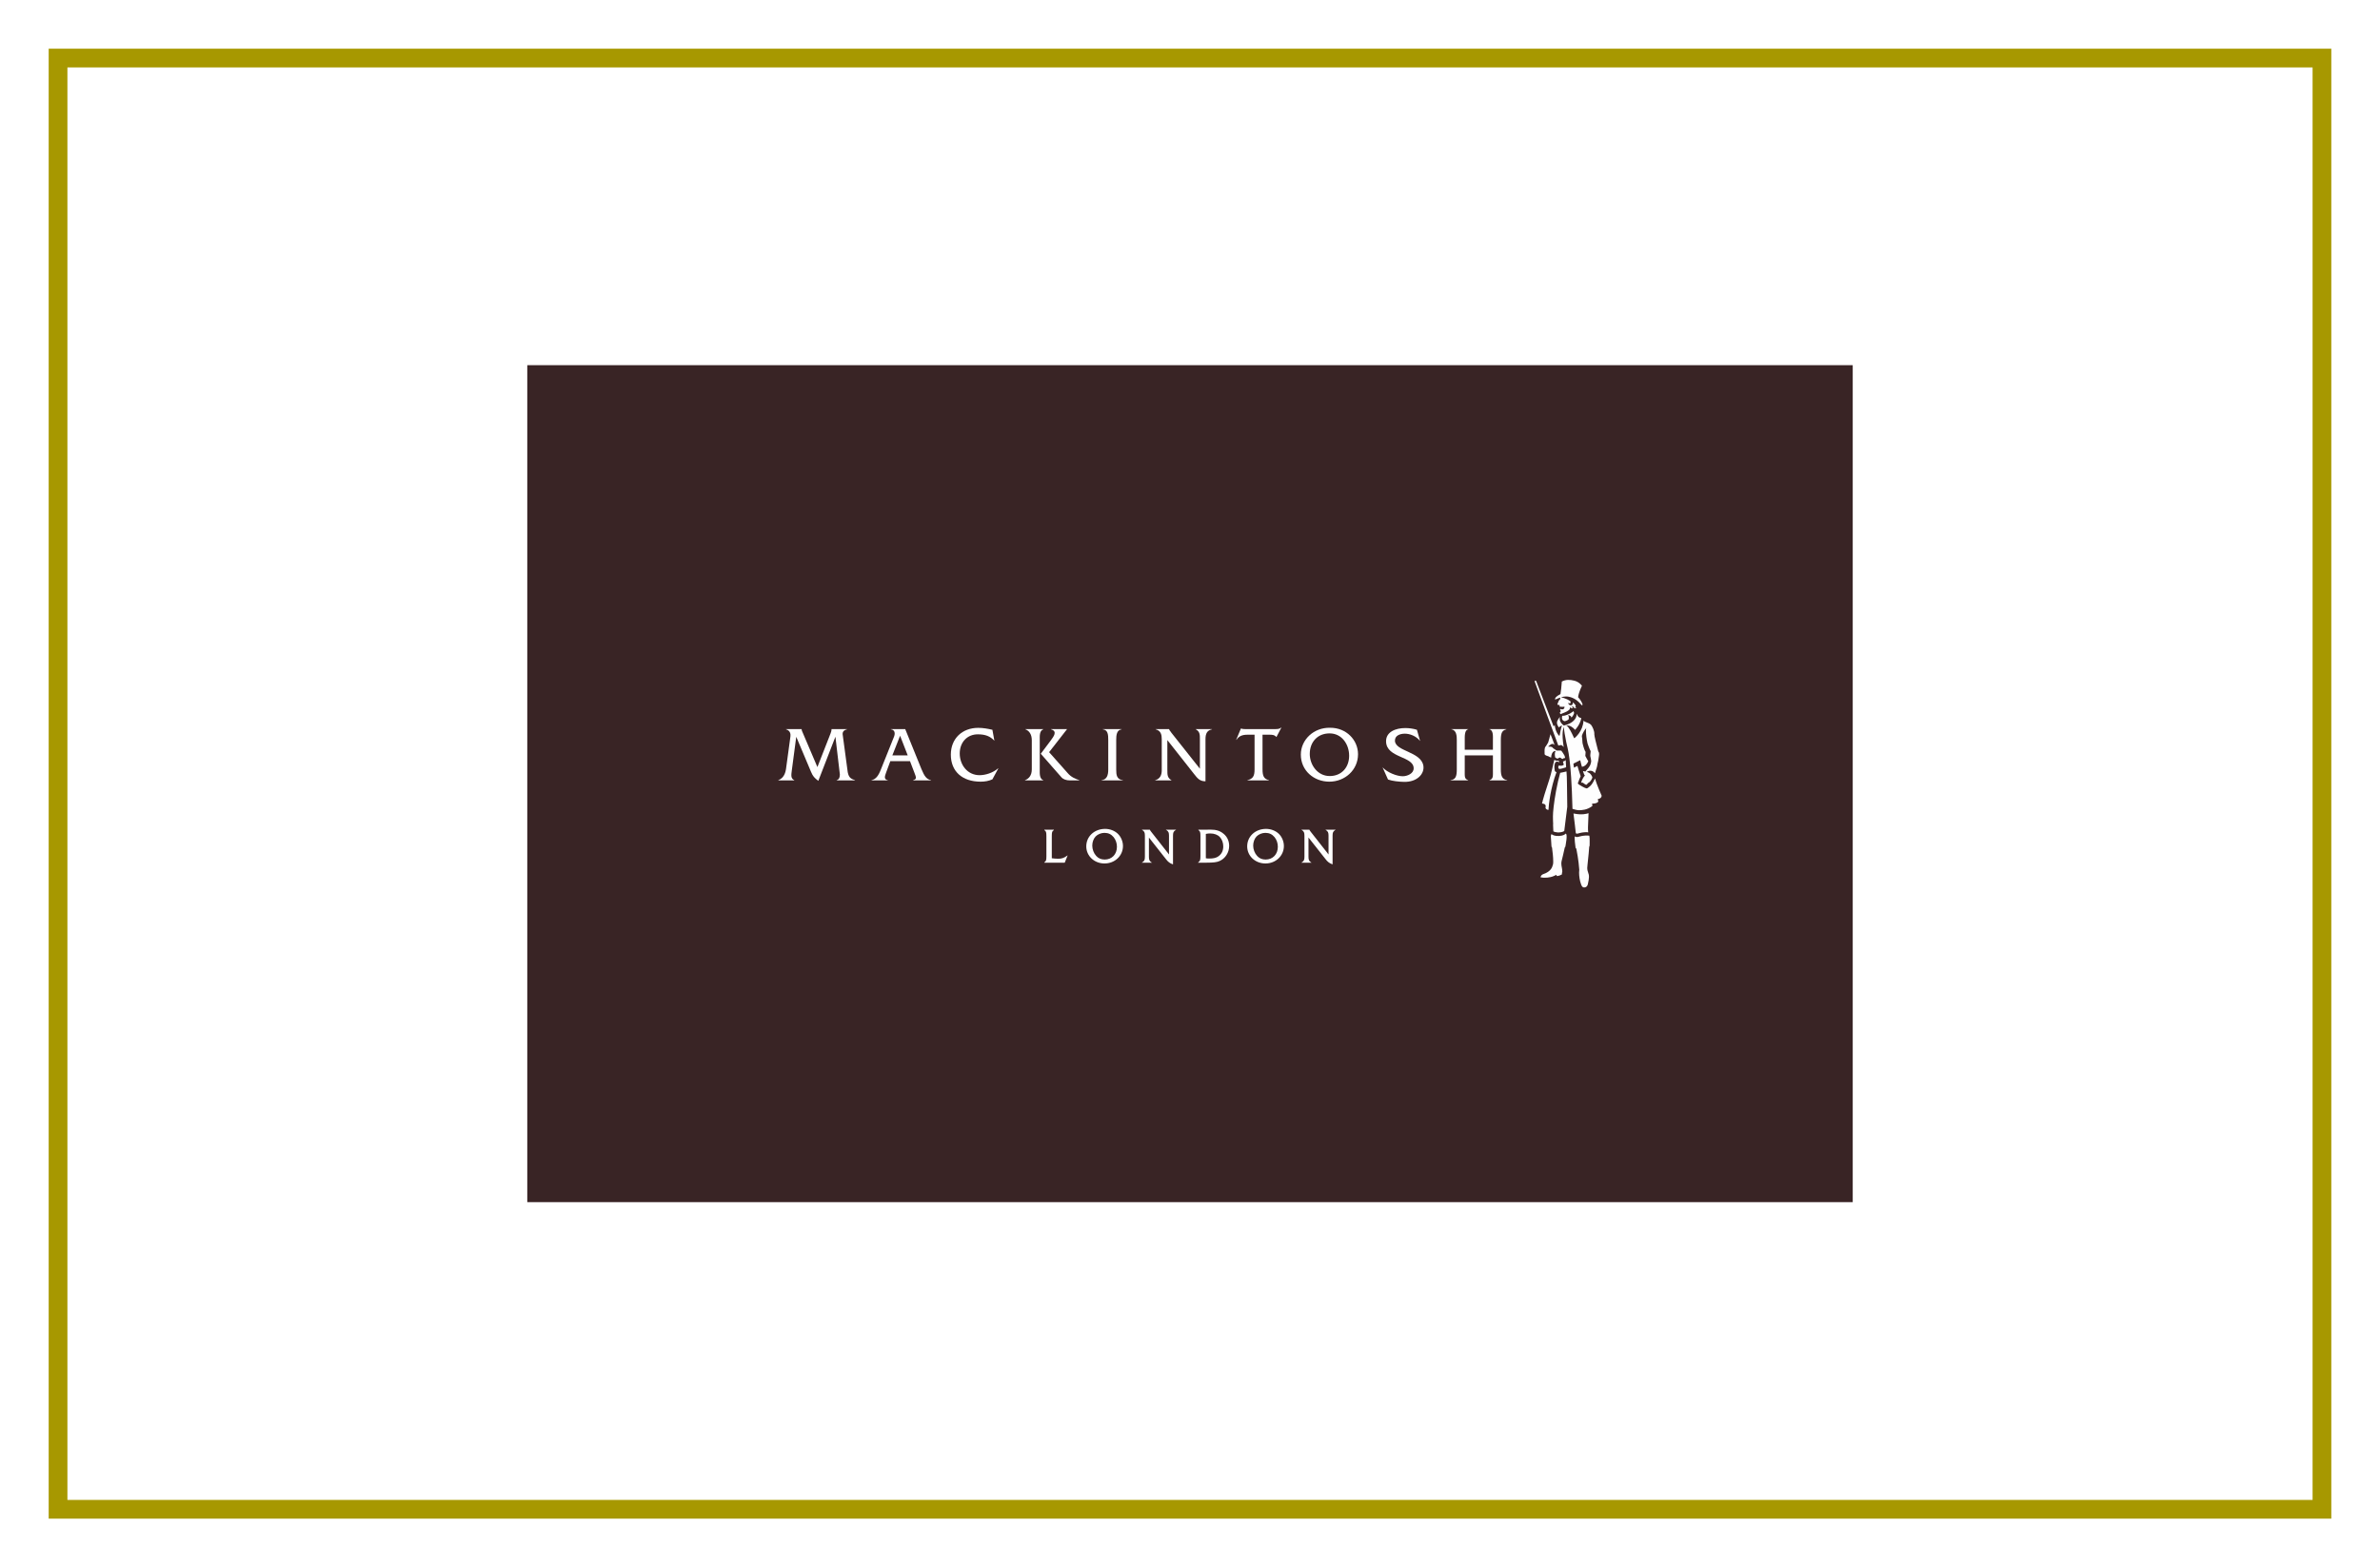 <?xml version="1.0" encoding="UTF-8"?><svg id="a" xmlns="http://www.w3.org/2000/svg" width="246" height="162" viewBox="0 0 246 162"><rect width="246" height="162" fill="#fff"/><rect x="6" y="6" width="234" height="150" fill="none" stroke="#a79800" stroke-miterlimit="10" stroke-width="1.936"/><rect x="54.5" y="37.745" width="137" height="86.51" fill="#392425"/><path d="M161.254,72.101s.02.083.02.09l-.009.066-.144.164-.123.299c-.053.051.001.138.027.145.026.006.076-.008.076-.008.032,0,.088.019.088.019l.022.076c.007.019-.022.042-.014.056.005.014.021.035.021.035.21.029.391.012.468.002.073-.009-.026.192-.026.192-.019.044-.162.101-.239.083-.064-.016-.114-.049-.148-.037-.054.046.004.098.004.098.037.009.033.075.016.12-.02.052.033.095.033.095,0,0-.053.043-.121.021.009.037.011.062.069.086.027.011.017.066-.055.06.017.028.053.047.095.046.164-.045.632-.271.638-.273.162-.095.282-.169.311-.298.009-.029.003-.073-.013-.126.083.059.214.107.336.09,0,0-.164-.201-.05-.209.046-.003.087.064.107.102.027.051.086.098.149.098.038,0,.126-.021.156-.08-.134.042-.162-.116-.06-.135-.052-.134-.215-.318-.333-.391.043.069-.003.193-.034.235-.084.118-.342.137-.454-.183.092.081.258.083.276-.011.007-.046-.016-.133-.032-.153-.477-.332-.965-.401-.965-.401,0,0,.394-.143.8-.062.595.119.989.461,1.355.886.019.022.088-.022.069-.113-.018-.086-.194-.462-.444-.706-.007-.007-.012-.015-.012-.025v-.004l.002-.009c.058-.497.395-1.156.395-1.163-.006-.007-.273-.393-.786-.522-.477-.12-.868-.12-1.263.072,0,0-.026.013-.032.015,0,.005-.002.037-.002.037-.032.472-.09.989-.135,1.251-.001.011-.012.019-.022.024-.356.184-.467.328-.467.328-.095.11-.079.233-.051.22.053-.022.149-.065.5-.203M159.737,83.213c.02.037.032.078.032.119,0,.031-.009.071-.017.082l-.005.056c0,.039.012.076.036.109.076.108.188.123.269.137v-.002c.016-.478.213-2.294.831-3.903-.041-.016-.155-.039-.182-.158-.03-.125-.051-.393-.025-.578.016-.11.042-.225.116-.296.045-.045.11-.069.19-.062.058.005.177.08.177.08-.021-.202-.077-.182-.144-.169-.097.017-.259-.025-.363-.085-.112.456-.313,1.422-.503,1.993-.386,1.152-.679,2.13-.765,2.514.225.037.293.053.354.162M161.833,86.162c-.073.085-.258.225-.705.245-.436.019-.653-.105-.748-.184-.023.007-.055.017-.069.106-.01.041-.013.086-.013.136,0,.112.067,1.031.067,1.031.005.06.055.101.055.101,0,0,.01.135.025.227.021.121.099.761.099,1.23,0,.13-.01.23-.027.301-.095.369-.251.646-.736.888l-.165.067c-.178.063-.348.125-.381.373.39.087.995.031,1.348-.128l-.004.004.098-.047.171-.075c.011-.005.022-.003.03.001.007.006.014.015.014.028,0,0,.002.068.003.078.248.017.548-.166.548-.166,0,0-.004-.052.005-.171,0,0,.031-.013.033-.126.003-.114-.028-.299-.038-.353-.039-.176-.063-.345-.063-.488,0-.078.008-.141.019-.194.033-.15.276-1.106.341-1.457.005-.006.051-.025.058-.08.009-.079.27-1.313.034-1.346M161.264,79.878c-.123.405-.318,1.266-.432,1.894-.231,1.269-.318,2.166-.318,2.595l.003.301.009.295c.003.044.003.067.003.079v.005h.002s.003.03.003.034v.009c-.002.013-.005.097-.005.209,0,.222.014.525.027.634.051.026.108.049.168.066.066.014.165.033.281.041h.133c.327-.015.484-.104.546-.148.003-.013.311-2.502.311-2.502-.035-1.939-.019-3.093-.081-3.651-.257.071-.649.139-.649.139M162.423,74.176s.194-.185.283-.472l-.036-.114s-.026-.079-.031-.084c-.005.003-.17.143-.361.244-.399.213-.698.254-.797.234,0,0-.019.029-.032.124-.052.387.273.435.273.435,0,0,.202-.015.402-.177,0,0,.101-.207-.039-.449.128-.005.33.09.337.258M164.194,84.051c-.171.064-.684.196-1.421.054,0,0-.122-.019-.137-.022.057.375.232,1.933.24,2.007,0,0,.01.035.038.067.049.015.109.015.179-.002,0,0,.396-.122.706-.134.084-.003.259-.016.361.017-.026-.162-.022-.388-.022-.554,0-.184.048-1.357.056-1.433M164.278,86.388s-.004-.008-.006-.012c-.06-.008-.119-.014-.182-.015l-.242.003c-.251.015-.361.044-.546.089l-.161.042c-.145.035-.26.02-.348-.042-.106-.005.051,1.115.059,1.165.007.049.041.084.077.088.034.163.245,1.225.308,2.195l-.008.085c-.009.045-.012.122-.012.212,0,.33.058.83.219,1.245.095.251.202.294.342.282.168-.011.292-.127.339-.31.028-.115.171-.696.101-1.013-.016-.072-.04-.139-.062-.202-.046-.137-.096-.279-.096-.502,0-.099.014-.207.029-.326.086-.653.175-1.855.175-1.855.053-.02.046-.267.046-.509,0-.309.001-.502-.033-.619M161.463,79.131c-.065.015-.151.034-.204.011-.028-.011-.077-.024-.117-.007-.065.026-.082.085-.074.169.007.094.018.11.048.138.029.029.081.039.16.03.062-.005.248-.049.601-.164,0-.008-.032-.543-.032-.543l-.008-.222c-.018.103-.289.17-.289.17,0,0,.067.245.081.305.018.068-.113.099-.165.112M164.861,80.464c-.024.059-.249.527-.414.696,0,0-.313.333-.455.333-.112,0-.84-.382-.91-.516.063-.203.264-.702.297-.744-.117-.329-.335-1.068-.335-1.068l-.355.181c.001.006-.071-.411-.059-.416l.672-.341c.009-.004.017-.004.026,0,.009.005.015.012.015.023l.016.069c.055.239.137.557.151.572.166,0,.456-.131.646-.548,0,0,.006-.021.007-.027-.031-.026-.302-.548-.302-.548v-.001s.029-.417.031-.413c-.087-.107-.202-.419-.304-.837-.046-.187-.011-.233-.049-.516l-.011-.079c-.013-.065-.023-.132-.023-.186l.005-.059c.05-.209.294-.641.469-.803-.085.152-.039.249-.048.518v.004c.031.535.156,1.081.158,1.085.019.061.221.636.315.777.007.011.008.023.008.044l-.012.12c-.012.081-.027.179-.027.281,0,.044.004.086.009.123l.009.034c.018.077.064.262.073.414l.001.037c0,.092-.02.159-.045.238-.015.038-.027.084-.038.132-.047.129-.207.34-.207.34l-.266.311v.015c0,.004.002.011.004.015-.09.055-.233-.04-.295-.017,0,0,.138.423.153.415.014-.007.032-.001.04.011l.006.017-.01.021c-.278.315-.373.7-.373.702.037.039.069.031.095.023.019-.004.04-.007.071.006.036.015.078.043.127.085.069.055.145.114.219.127.052.007.094-.048.138-.106.04-.054.077-.105.133-.116.054-.012.327-.276.369-.545h.004c-.004-.008-.009-.018-.009-.028-.053-.152-.189-.363-.348-.447-.082-.043-.222-.088-.222-.088,0,0,.466-.346.846.137.048-.162.092-.302.107-.346,0,0,.017-.051.036-.11.114-.308.093-.464.145-.633.045-.144.06-.277.087-.459l.039-.271c.009-.056.014-.109.014-.157,0-.197-.075-.257-.075-.257l-.012-.02c-.003-.022-.04-.155-.084-.326-.12-.467-.323-1.251-.323-1.435l.002-.079c0-.306-.203-.751-.366-.939-.016-.019-.044-.024-.044-.024-.162-.161-.625-.229-.707-.388-.071,1.138-.868,1.757-.928,1.812-.015.012-.036.014-.049-.005l-.104-.219c-.11-.234-.422-.927-.702-1.082.382-.013.63.147.918.459.375-.441.468-.701.553-.916.032-.1.065-.204.078-.303-.126-.044-.299-.041-.441-.382,0,0-.031-.033-.038-.04.016.456-.388.98-1.325,1.192,0,0-.233-.163-.333-.36-.049-.101-.16-.304-.049-.535-.117.106-.192.237-.27.376l-.016.025c-.148.348.161.689.165.693.076-.106.191-.152.331-.214-.12.186-.242.938-.25.981-.014.06-.023.082-.023.082-.003.004-.012.01-.018.011-.007.002-.015-.001-.019-.006l-.015-.011c-.026-.011-.396-.412-.435-1.099-.029.051-.123.157-.127.144l-1.796-4.676c-.033-.085-.188-.085-.145.068.043.154,2.419,6.548,2.431,6.589.078-.017.305-.055.308-.055.056.016.216.151.248.221-.243-1.57-.039-1.89.022-2.092-.01.256.124,1.017.242,1.574.165.787.505,1.541.643,6.896.053.012.452.15.683.141.326-.01.826-.023,1.378-.44l-.036-.236c.052-.015.16-.003.272-.024.249-.048.346-.128.374-.218,0,0-.034-.122-.06-.215.058-.018.148-.057.198-.078.086-.037.179-.095.209-.283-.004-.006-.518-1.158-.691-1.785M160.058,77.128c.127-.085.375-.412.632-.12-.126-.358-.415-1.085-.43-1.122-.1.32-.186.729-.239.858-.035.081-.219.358-.219.358-.061.1-.096.096-.119.21l-.003.011c-.018.02-.032.206-.032.266,0,0,.001.091.001.095,0,0,.004.223.004.226l-.002.011c0,.088.084.135.148.163.1.046.168.064.212.071.116.048.212.129.313.157.058-.786.484-.686.484-.686-.141.14-.103.464-.061.664.036.026.214.154.281.116.032-.028.119-.096.186-.104.04-.005.085.026.137.063.059.042.128.091.182.077.014-.004.035-.029.046-.042,0,0,.026-.026.024-.025.023-.011.045-.006.06-.001.016.005.027.008.05-.005l.033-.041c.015-.023.02-.031.023-.033,0-.015-.016-.085-.075-.229-.014-.041-.276-.438-.31-.47-.005-.001-.04-.016-.039-.012-.032-.008-.415-.01-.452-.008-.008-.005-.336-.225-.336-.225l-.14-.134c-.064-.025-.192-.061-.336-.032-.016.001-.03-.007-.036-.019-.004-.015,0-.03.012-.038" fill="#fefefe"/><path d="M85.827,75.866c.064-.168.122-.329.122-.499v-.007h1.599v.024c-.361.083-.456.291-.456.475l.532,3.958c.12.624.388.688.753.823v.024h-1.899v-.024c.282-.089.33-.33.33-.605l-.458-3.887-1.768,4.562c-.404-.306-.554-.466-.747-.918l-1.533-3.635-.459,3.466c-.065.494-.121.848.258,1.017v.024h-1.656v-.024c.226-.091.67-.311.793-1.128l.46-3.379c.031-.225.01-.616-.456-.749v-.024h1.616v.007c0,.13.064.25.113.364l1.516,3.554,1.338-3.419Z" fill="#fefefe"/><path d="M92.025,78.672l-.42,1.137c-.169.451-.257.747.161.831v.024h-1.688v-.024c.455-.101.719-.445.987-1.146l1.347-3.362c.113-.29.113-.691-.326-.749v-.024h1.479l1.677,4.135c.307.732.51,1.042.996,1.146v.024h-1.858v-.024c.4-.116.331-.266.112-.831l-.434-1.137h-2.032ZM93.034,76.045l-.799,2.032h1.588l-.789-2.032Z" fill="#fefefe"/><path d="M102.783,76.564c-.425-.458-.927-.661-1.697-.664-1.11-.007-1.886.813-1.886,1.981,0,1.187.805,2.242,2.049,2.242.603,0,1.381-.236,1.922-.711h.022l-.615,1.139c-.38.177-.799.243-1.218.243-1.903,0-3.08-1.066-3.08-2.792,0-1.667,1.176-2.771,2.829-2.771.492,0,.992.087,1.468.2l.205,1.133Z" fill="#fefefe"/><path d="M106.647,76.488c0-.55-.248-.951-.658-1.104v-.024h1.844v.024c-.412.146-.362.742-.362,1.104v3.039c0,.371-.05.96.362,1.114v.024h-1.889v-.024c.409-.154.704-.506.704-1.114v-3.039ZM108.631,76.504c.266-.378.707-.912.004-1.12v-.024h1.656v.007l-1.853,2.379,1.878,2.113c.407.492.848.637,1.249.782v.024h-.963c-.396,0-.716-.114-.911-.347l-2.116-2.41,1.056-1.403Z" fill="#fefefe"/><path d="M114.55,76.496c0-.546-.026-1.054-.56-1.112v-.024h1.941v.024c-.512.074-.557.596-.557,1.112v3.039c0,.568.045,1.026.694,1.105v.024h-2.214v-.024c.55-.063.696-.506.696-1.105v-3.039Z" fill="#fefefe"/><path d="M120.661,79.616c0,.453-.008.774.419,1.024v.024h-1.678v-.024c.506-.138.678-.526.678-1.024v-3.217c0-.451-.082-.867-.625-1.016v-.024h1.382v.007c.032.099.064.139.122.203l.113.162,2.951,3.725v-3.057c0-.451.007-.774-.421-1.016v-.024h1.671v.024c-.484.105-.672.416-.672,1.016v4.357c-.585,0-.821-.295-1.178-.752l-2.764-3.507v3.119Z" fill="#fefefe"/><path d="M130.497,79.525c0,.691.147.99.669,1.115v.024h-2.234v-.024c.533-.138.742-.362.742-1.106v-3.595h-.709c-.607,0-.897.157-1.166.528h-.024l.486-1.163h.027c.097.039.238.056.405.056h3.107c.257,0,.481-.018.622-.162h.025l-.509.973h-.024c-.164-.223-.426-.231-.692-.231h-.726v3.586Z" fill="#fefefe"/><path d="M140.367,77.955c0,1.645-1.362,2.839-2.965,2.839-1.598,0-2.946-1.146-2.946-2.799,0-1.532,1.333-2.813,3.024-2.773,1.695-.009,2.887,1.281,2.887,2.733M135.379,77.922c0,1.127.795,2.29,2.062,2.29,1.225,0,2.008-.895,2.008-2.097,0-1.175-.75-2.312-2.022-2.312-1.252,0-2.047.903-2.047,2.12" fill="#fefefe"/><path d="M146.784,76.591c-.417-.525-1.068-.758-1.58-.758-.46,0-1.037.177-1.021.733.032,1.104,2.693,1.107,2.938,2.579.138.829-.644,1.712-2.022,1.669-.491-.014-1.168-.074-1.631-.242l-.564-1.259c.473.522,1.457.92,2.085.92.46,0,1.147-.273,1.129-.838-.035-1.259-2.801-1.032-2.852-2.74-.029-1.016,1-1.403,1.983-1.403.403,0,.817.057,1.206.178l.329,1.16Z" fill="#fefefe"/><path d="M151.398,78.077v1.457c0,.778-.049.952.355,1.106v.024h-1.829v-.024c.511-.074.651-.348.651-1.106v-3.047c0-.362-.01-1.025-.56-1.104v-.024h1.738v.024c-.387.072-.355.741-.355,1.112v1h2.911v-1c0-.371.057-1.026-.355-1.112v-.024h1.743v.024c-.406.114-.569.305-.569,1.104v3.047c0,.688.143,1.016.66,1.106v.024h-1.834v-.024c.41-.154.355-.368.355-1.106v-1.457h-2.911Z" fill="#fefefe"/><path d="M120.568,85.803c.21.138.261.252.261.581v1.933l-1.851-2.357c-.096-.13-.099-.138-.118-.184l-.005-.014h-.836l.063.041c.201.13.256.255.256.581v2.162c0,.332-.051.446-.261.58l-.065.042h1.06l-.063-.042c-.199-.13-.255-.254-.255-.58v-1.977l1.749,2.218c.214.288.427.451.712.544l.029.01v-2.957c0-.333.051-.445.261-.581l.064-.041h-1.065l.063.041Z" fill="#fefefe"/><path d="M114.23,85.674c-1.113,0-1.952.777-1.952,1.807,0,.991.828,1.768,1.885,1.768,1.07,0,1.908-.793,1.908-1.807,0-.464-.201-.946-.525-1.258-.328-.32-.82-.51-1.316-.51M114.183,88.843c-.364,0-.652-.123-.879-.375-.254-.282-.405-.681-.405-1.068,0-.359.133-.72.346-.943.224-.228.574-.371.912-.371.396,0,.696.138.946.438.221.27.344.626.344,1,0,.777-.52,1.319-1.264,1.319" fill="#fefefe"/><path d="M109.38,88.76c-.205,0-.441-.018-.665-.05v-2.273c0-.43.035-.536.215-.633l-.011-.042h-.968l-.01.042c.179.097.216.202.216.633v2.055c0,.43-.037.537-.216.633l.01.043h2.101l.305-.762-.062.044c-.33.235-.552.31-.915.31" fill="#fefefe"/><path d="M130.863,85.674c-1.114,0-1.952.777-1.952,1.807,0,.991.828,1.768,1.885,1.768,1.071,0,1.908-.793,1.908-1.807,0-.463-.199-.946-.524-1.258-.329-.32-.822-.51-1.317-.51M130.815,88.843c-.361,0-.649-.123-.878-.375-.254-.282-.406-.681-.406-1.068,0-.358.133-.72.347-.943.223-.228.573-.371.911-.371.396,0,.696.138.947.438.221.269.342.624.342,1,0,.777-.519,1.319-1.263,1.319" fill="#fefefe"/><path d="M126.467,86.178c-.353-.3-.753-.427-1.34-.427-.098,0-.247,0-.402.006-.139.004-.254.004-.337.004h-.512l-.012.042c.18.096.216.202.216.633v2.031c0,.241-.011.353-.042.443-.023.077-.024.078-.177.217l-.043.04h.881c.726,0,1.082-.046,1.357-.171.603-.268.992-.884.992-1.568,0-.502-.206-.947-.579-1.251M125.951,88.499c-.225.169-.512.241-.958.241-.147,0-.219-.004-.355-.03v-2.516c.178-.033.283-.048.445-.048.426,0,.784.135,1.01.379.217.235.345.594.345.957,0,.438-.163.78-.488,1.018" fill="#fefefe"/><path d="M136.997,85.762l.061.041c.209.139.261.252.261.581v1.933l-1.851-2.357c-.097-.131-.099-.139-.119-.185l-.005-.014h-.835l.063.041c.202.131.257.257.257.581v2.162c0,.331-.051.446-.261.58l-.064.042h1.061l-.063-.042c-.201-.13-.255-.256-.255-.58v-1.978l1.75,2.218c.21.284.43.451.712.544l.029.01v-2.957c0-.332.051-.446.26-.581l.064-.041h-1.062Z" fill="#fefefe"/></svg>